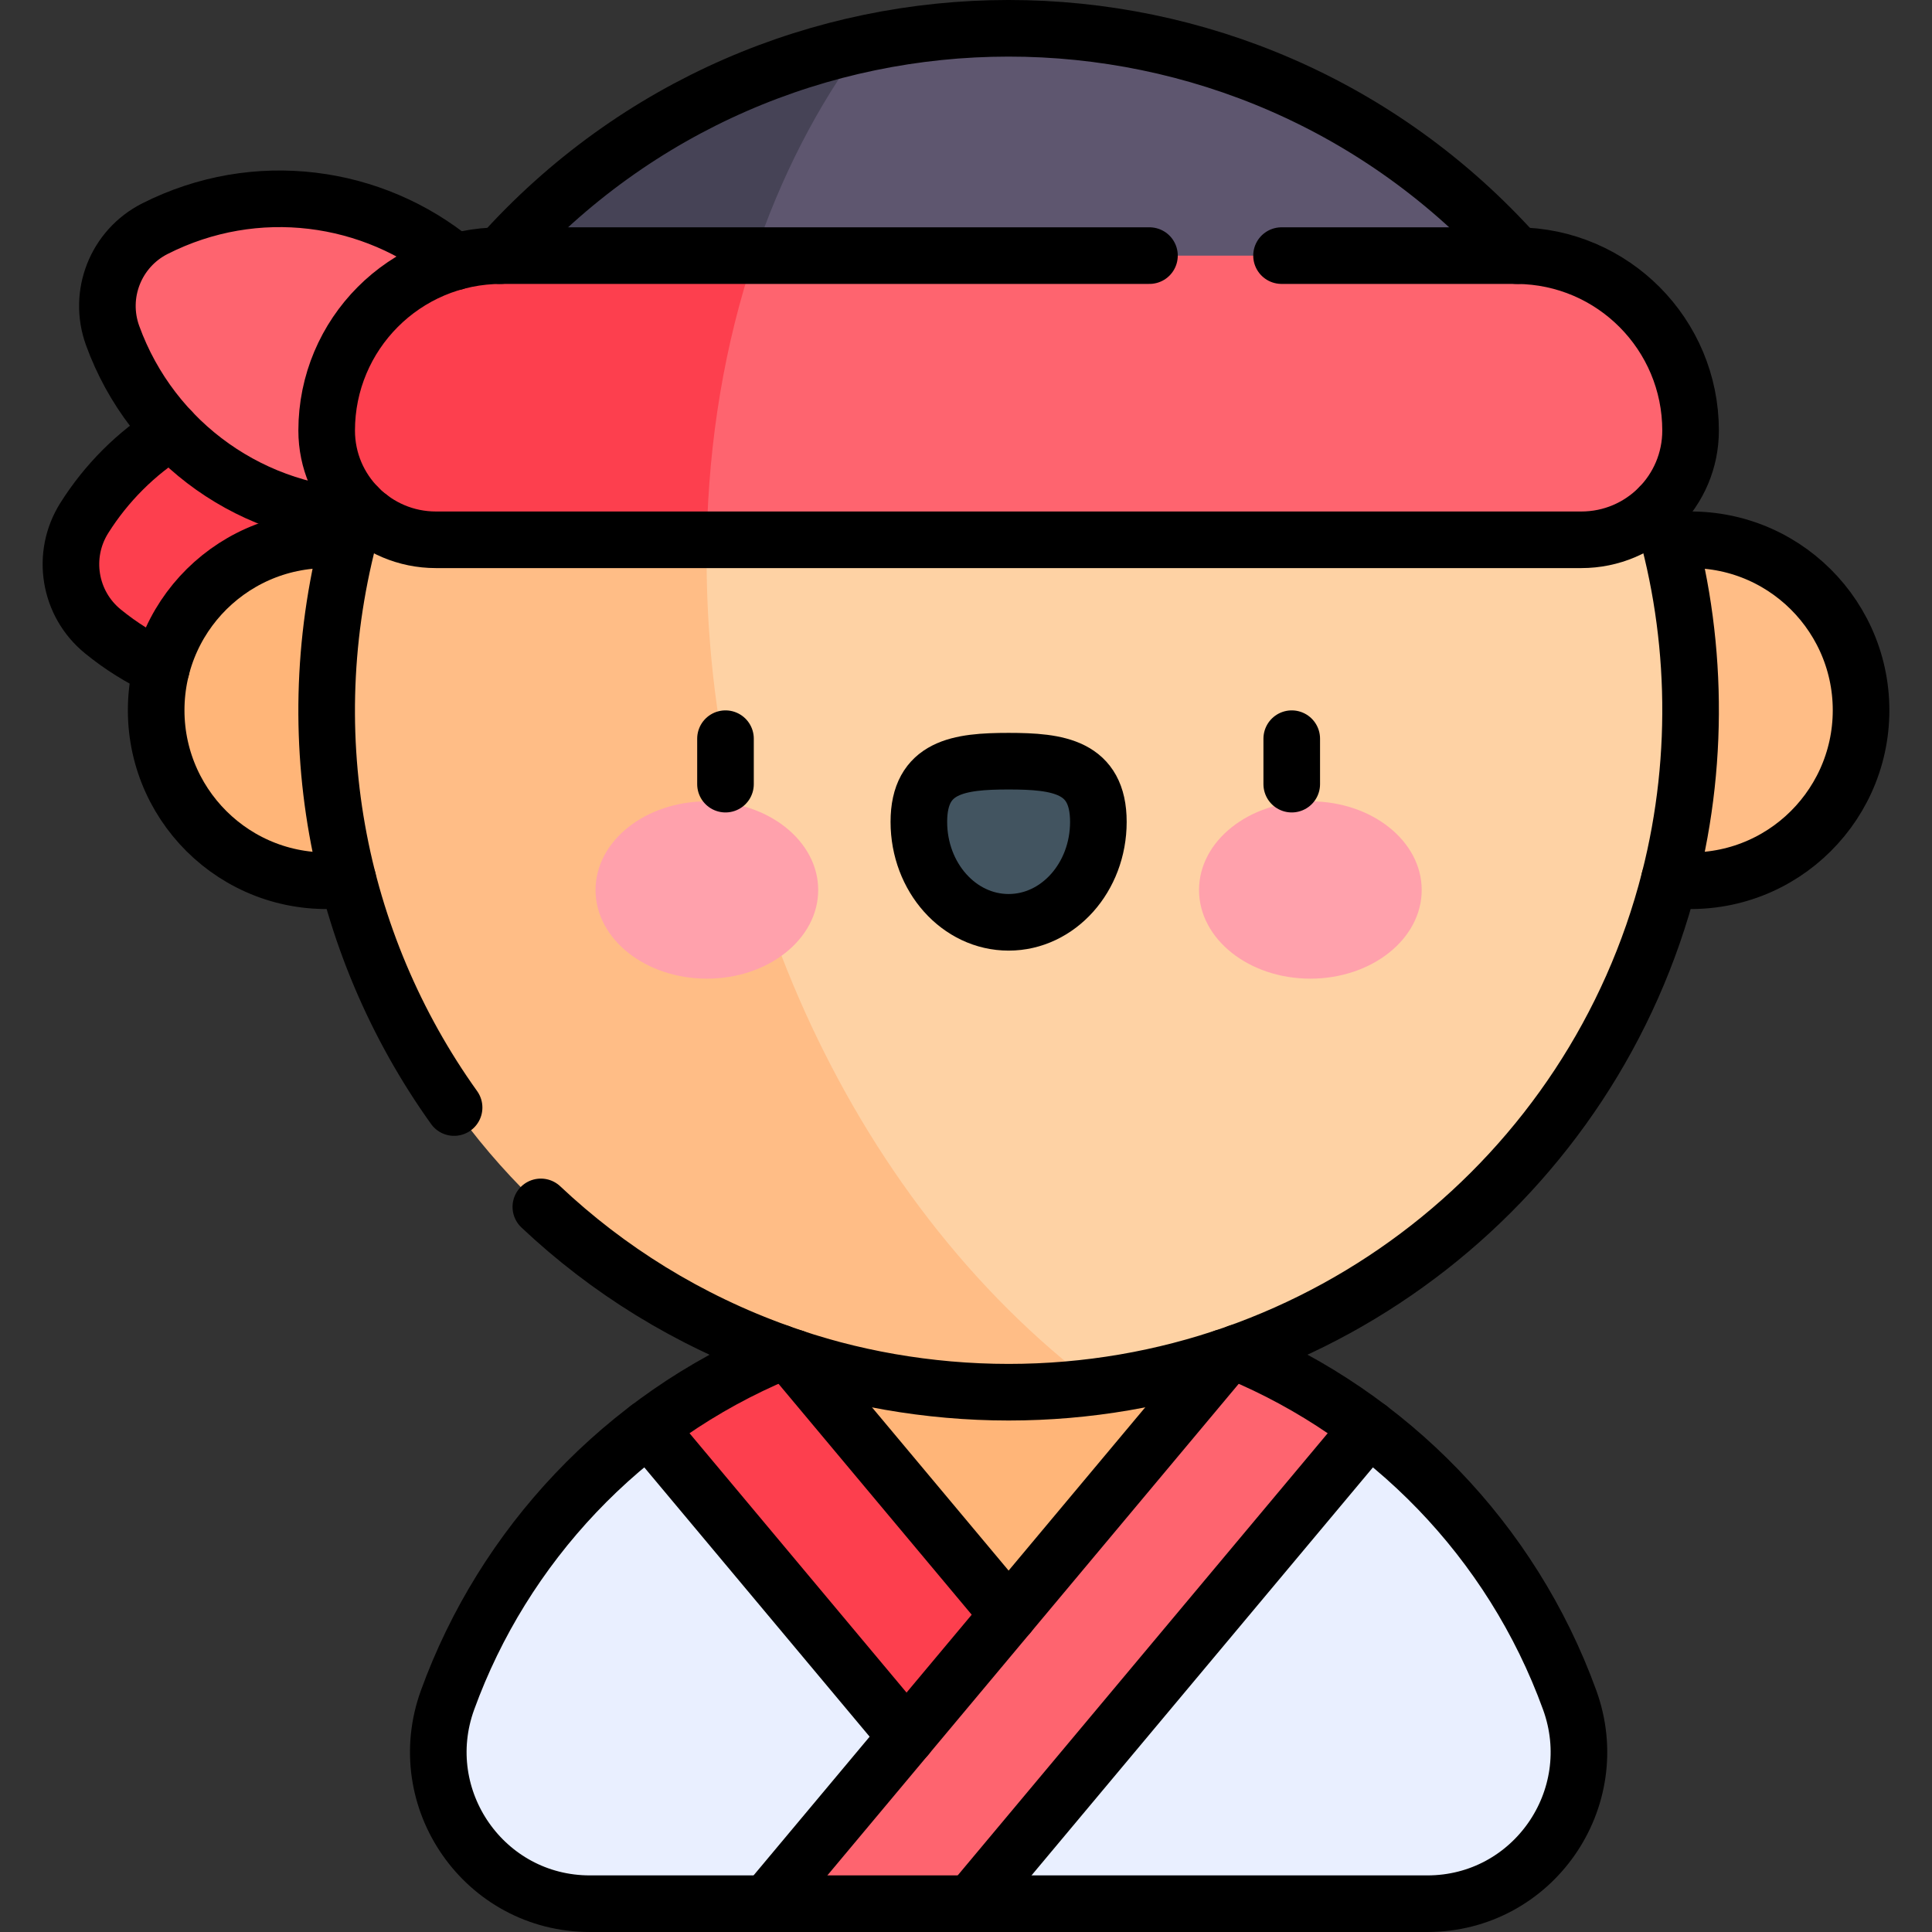 <?xml version="1.0" encoding="UTF-8"?> <svg xmlns="http://www.w3.org/2000/svg" xmlns:xlink="http://www.w3.org/1999/xlink" version="1.1" id="Capa_1" x="0px" y="0px" viewBox="0 0 512 512" style="enable-background:new 0 0 512 512;" xml:space="preserve" width="512" height="512"><rect x="0" y="0" width="512" height="512" fill="#333333" stroke="none"/> <g> <g> <g> <path style="fill:#E9EFFF;" d="M171.799,378.443l106.539,80.708L203.206,504.5h-46.879c-27.912,0-47.24-27.742-37.722-53.977&#10;&#9;&#9;&#9;&#9;C129.087,421.647,147.752,396.676,171.799,378.443z"></path> <path style="fill:#E9EFFF;" d="M415.982,450.523c9.518,26.236-9.809,53.977-37.722,53.977H257.303&#10;&#9;&#9;&#9;&#9;c18.99-56.712,54.151-98.731,105.484-126.057C386.834,396.676,405.5,421.647,415.982,450.523z"></path> <path style="fill:#FFB578;" d="M210.274,359.768c1.783,31.632,22.764,53.324,57.019,68.144&#10;&#9;&#9;&#9;&#9;c34.024-13.7,53.911-35.887,57.019-68.144C287.391,338.465,249.472,336.625,210.274,359.768z"></path> <path style="fill:#FD3F4E;" d="M74.074,114.25H45.451c-9.408,5.864-17.28,13.775-23.103,23.013&#10;&#9;&#9;&#9;&#9;c-6.205,9.829-4.097,22.732,4.92,30.071c4.739,3.866,9.95,7.129,15.512,9.709l38.247-10.315&#10;&#9;&#9;&#9;&#9;c13.222-3.566,21.602-16.557,19.399-30.073l0,0C98.32,123.736,87.162,114.25,74.074,114.25z"></path> <path style="fill:#FE646F;" d="M41.053,60.604c-10.372,5.251-15.181,17.41-11.205,28.334&#10;&#9;&#9;&#9;&#9;c10.101,27.851,35.71,46.274,64.098,47.993c0.271-0.894,34.676-27.809,34.957-28.692l-8.31-38.84&#10;&#9;&#9;&#9;&#9;C98.87,51.467,67.79,47.064,41.053,60.604z"></path> <path style="fill:#FFBD86;" d="M493.203,188.227c0,26.654-23.185,48.16-50.794,44.84c-48.104-5.683-45.845-76.217,0-89.681&#10;&#9;&#9;&#9;&#9;C470.032,140.066,493.203,161.582,493.203,188.227z"></path> <path style="fill:#FFB578;" d="M92.179,143.387c54.63,11.456,52.873,80.986,0,89.681c-27.624,3.321-50.794-18.195-50.794-44.84&#10;&#9;&#9;&#9;&#9;C41.384,161.43,64.707,140.084,92.179,143.387z"></path> <path style="fill:#FED2A4;" d="M439.828,134.27c-0.09,0.1-0.181,0.201-0.281,0.301c-99.347-26.317-181.983-20.731-252.246,8.474&#10;&#9;&#9;&#9;&#9;c-33.554,92.001,8.929,180.26,103.436,224.393c73.992-9.588,133.654-63.796,151.671-134.371&#10;&#9;&#9;&#9;&#9;C450.963,199.597,449.45,164.878,439.828,134.27z"></path> <path style="fill:#FFBD86;" d="M187.301,143.046c-27.985-23.336-59.005-26.041-93.355-6.115&#10;&#9;&#9;&#9;&#9;c-27.192,93.42,23.114,189.602,112.563,221.542c24.997,9.072,54.407,12.831,84.228,8.967&#10;&#9;&#9;&#9;&#9;C223.879,317.208,185.769,227.982,187.301,143.046z"></path> <path style="fill:#5E566F;" d="M402.006,67.753C358.312,18.928,292.297-2.171,228.779,11.62&#10;&#9;&#9;&#9;&#9;c-27.037,14.046-38.36,32.769-28.862,56.123c66.246,26.528,133.476,27.021,201.748,0&#10;&#9;&#9;&#9;&#9;C401.775,67.743,401.895,67.743,402.006,67.753z"></path> <path style="fill:#464356;" d="M132.581,67.753c0.11-0.01,0.231-0.01,0.341-0.01c19.696,16.674,41.797,18.132,66.994,0&#10;&#9;&#9;&#9;&#9;c6.978-20.805,16.707-39.774,28.862-56.123C190.931,19.836,157.502,39.906,132.581,67.753z"></path> <path style="fill:#FE646F;" d="M448.021,114.099c0-25.493-20.573-46.176-46.015-46.347c-0.111-0.01-0.231-0.01-0.341-0.01&#10;&#9;&#9;&#9;&#9;H199.917c-26.148,21.441-33.339,46.633-12.616,75.303h231.774C435.102,143.046,448.021,130.056,448.021,114.099z"></path> <path style="fill:#FD3F4E;" d="M132.581,67.753c-25.259,0.122-46.015,20.716-46.015,46.347c0,16.037,13.034,28.947,28.946,28.947&#10;&#9;&#9;&#9;&#9;h71.788c0.481-26.656,4.84-52.117,12.616-75.303C128.898,67.743,132.753,67.737,132.581,67.753z"></path> <path style="fill:#FD3F4E;" d="M210.274,359.768l57.02,68.144c3.689,22.593-7.548,31.305-27.049,32.33l-68.445-81.799&#10;&#9;&#9;&#9;&#9;c10.603-8.042,22.25-14.779,34.71-19.97C207.754,358.924,209.009,359.356,210.274,359.768z"></path> <path style="fill:#FE646F;" d="M362.788,378.443L257.303,504.5h-54.098c92.747-110.837,110.84-132.462,121.107-144.732&#10;&#9;&#9;&#9;&#9;c1.265-0.412,2.52-0.843,3.765-1.295C340.538,363.663,352.185,370.401,362.788,378.443z"></path> <path style="fill:#FFA1AC;" d="M347.255,212.365c16.296,0,29.509,10.522,29.509,23.495c0,12.972-13.213,23.495-29.509,23.495&#10;&#9;&#9;&#9;&#9;c-16.296,0-29.499-10.522-29.499-23.495C317.757,222.887,330.96,212.365,347.255,212.365z"></path> <path style="fill:#425460;" d="M267.293,201.722c13.143,0,23.786,1.386,23.786,16.085c0,14.699-10.643,26.617-23.786,26.617&#10;&#9;&#9;&#9;&#9;c-13.143,0-23.786-11.918-23.786-26.617C243.508,203.107,254.151,201.722,267.293,201.722z"></path> <path style="fill:#FFA1AC;" d="M187.332,212.365c16.296,0,29.499,10.522,29.499,23.495c0,12.972-13.203,23.495-29.499,23.495&#10;&#9;&#9;&#9;&#9;s-29.509-10.522-29.509-23.495C157.823,222.887,171.036,212.365,187.332,212.365z"></path> <path style="fill:none;stroke:#000000;stroke-width:15;stroke-linecap:round;stroke-linejoin:round;stroke-miterlimit:10;" d="&#10;&#9;&#9;&#9;&#9;M324.313,359.768c-21.712,25.947-20.959,25.049-121.107,144.732"></path> <line style="fill:none;stroke:#000000;stroke-width:15;stroke-linecap:round;stroke-linejoin:round;stroke-miterlimit:10;" x1="362.788" y1="378.443" x2="257.303" y2="504.5"></line> <line style="fill:none;stroke:#000000;stroke-width:15;stroke-linecap:round;stroke-linejoin:round;stroke-miterlimit:10;" x1="267.293" y1="427.912" x2="210.274" y2="359.768"></line> <line style="fill:none;stroke:#000000;stroke-width:15;stroke-linecap:round;stroke-linejoin:round;stroke-miterlimit:10;" x1="240.245" y1="460.242" x2="171.799" y2="378.443"></line> <path style="fill:none;stroke:#000000;stroke-width:15;stroke-linecap:round;stroke-linejoin:round;stroke-miterlimit:10;" d="&#10;&#9;&#9;&#9;&#9;M328.078,358.473c39.767,16.567,72.451,49.481,87.904,92.05c9.518,26.236-9.809,53.977-37.722,53.977&#10;&#9;&#9;&#9;&#9;c-14.301,0-212.954,0-221.933,0c-27.912,0-47.24-27.742-37.722-53.977c14.828-40.848,46.456-74.783,87.904-92.05"></path> <path style="fill:none;stroke:#000000;stroke-width:15;stroke-linecap:round;stroke-linejoin:round;stroke-miterlimit:10;" d="&#10;&#9;&#9;&#9;&#9;M442.408,233.068c27.624,3.321,50.794-18.195,50.794-44.84c0-26.654-23.185-48.16-50.794-44.84"></path> <path style="fill:none;stroke:#000000;stroke-width:15;stroke-linecap:round;stroke-linejoin:round;stroke-miterlimit:10;" d="&#10;&#9;&#9;&#9;&#9;M92.179,233.068c-27.624,3.321-50.794-18.195-50.794-44.84c0-26.833,23.358-48.139,50.794-44.84"></path> <path style="fill:none;stroke:#000000;stroke-width:15;stroke-linecap:round;stroke-linejoin:round;stroke-miterlimit:10;" d="&#10;&#9;&#9;&#9;&#9;M120.34,293.51c-31.17-43.57-42.69-100.59-26.39-156.58c0.27-0.89,0.53-1.78,0.81-2.66"></path> <path style="fill:none;stroke:#000000;stroke-width:15;stroke-linecap:round;stroke-linejoin:round;stroke-miterlimit:10;" d="&#10;&#9;&#9;&#9;&#9;M439.83,134.27c9.77,31.07,11.02,65.78,2.58,98.8C422.26,312,350.84,368.95,267.29,368.95c-21.33,0-42.36-3.79-60.78-10.48&#10;&#9;&#9;&#9;&#9;c-24.18-8.63-45.49-21.95-63.18-38.63"></path> <path style="fill:none;stroke:#000000;stroke-width:15;stroke-linecap:round;stroke-linejoin:round;stroke-miterlimit:10;" d="&#10;&#9;&#9;&#9;&#9;M132.581,67.753c71.835-80.27,197.469-80.404,269.424,0"></path> <path style="fill:none;stroke:#000000;stroke-width:15;stroke-linecap:round;stroke-linejoin:round;stroke-miterlimit:10;" d="&#10;&#9;&#9;&#9;&#9;M339.62,67.74c65.76,0,62.27,0,62.39,0.01c25.44,0.17,46.01,20.86,46.01,46.35c0,15.97-12.93,28.95-28.95,28.95H115.51&#10;&#9;&#9;&#9;&#9;c-15.9,0-28.94-12.9-28.94-28.95c0-25.49,20.62-46.36,46.35-46.36c77.31,0,132.42,0,171.7,0"></path> <line style="fill:none;stroke:#000000;stroke-width:15;stroke-linecap:round;stroke-linejoin:round;stroke-miterlimit:10;" x1="192.262" y1="195.758" x2="192.262" y2="207.806"></line> <path style="fill:none;stroke:#000000;stroke-width:15;stroke-linecap:round;stroke-linejoin:round;stroke-miterlimit:10;" d="&#10;&#9;&#9;&#9;&#9;M291.079,217.806c0-14.699-10.643-16.085-23.786-16.085c-13.143,0-23.786,1.386-23.786,16.085&#10;&#9;&#9;&#9;&#9;c0,14.699,10.643,26.617,23.786,26.617C280.436,244.424,291.079,232.506,291.079,217.806z"></path> <line style="fill:none;stroke:#000000;stroke-width:15;stroke-linecap:round;stroke-linejoin:round;stroke-miterlimit:10;" x1="342.325" y1="195.758" x2="342.325" y2="207.806"></line> <path style="fill:none;stroke:#000000;stroke-width:15;stroke-linecap:round;stroke-linejoin:round;stroke-miterlimit:10;" d="&#10;&#9;&#9;&#9;&#9;M120.593,69.399c-21.723-17.932-52.803-22.336-79.54-8.795c-10.372,5.251-15.181,17.41-11.205,28.334&#10;&#9;&#9;&#9;&#9;c10.404,28.687,37.525,47.901,68.064,48.134"></path> <path style="fill:none;stroke:#000000;stroke-width:15;stroke-linecap:round;stroke-linejoin:round;stroke-miterlimit:10;" d="&#10;&#9;&#9;&#9;&#9;M42.78,177.042c-5.562-2.58-10.773-5.844-15.512-9.709c-9.016-7.339-11.125-20.242-4.92-30.071&#10;&#9;&#9;&#9;&#9;c5.823-9.237,13.695-17.149,23.103-23.013"></path> </g> </g> </g> </svg> 